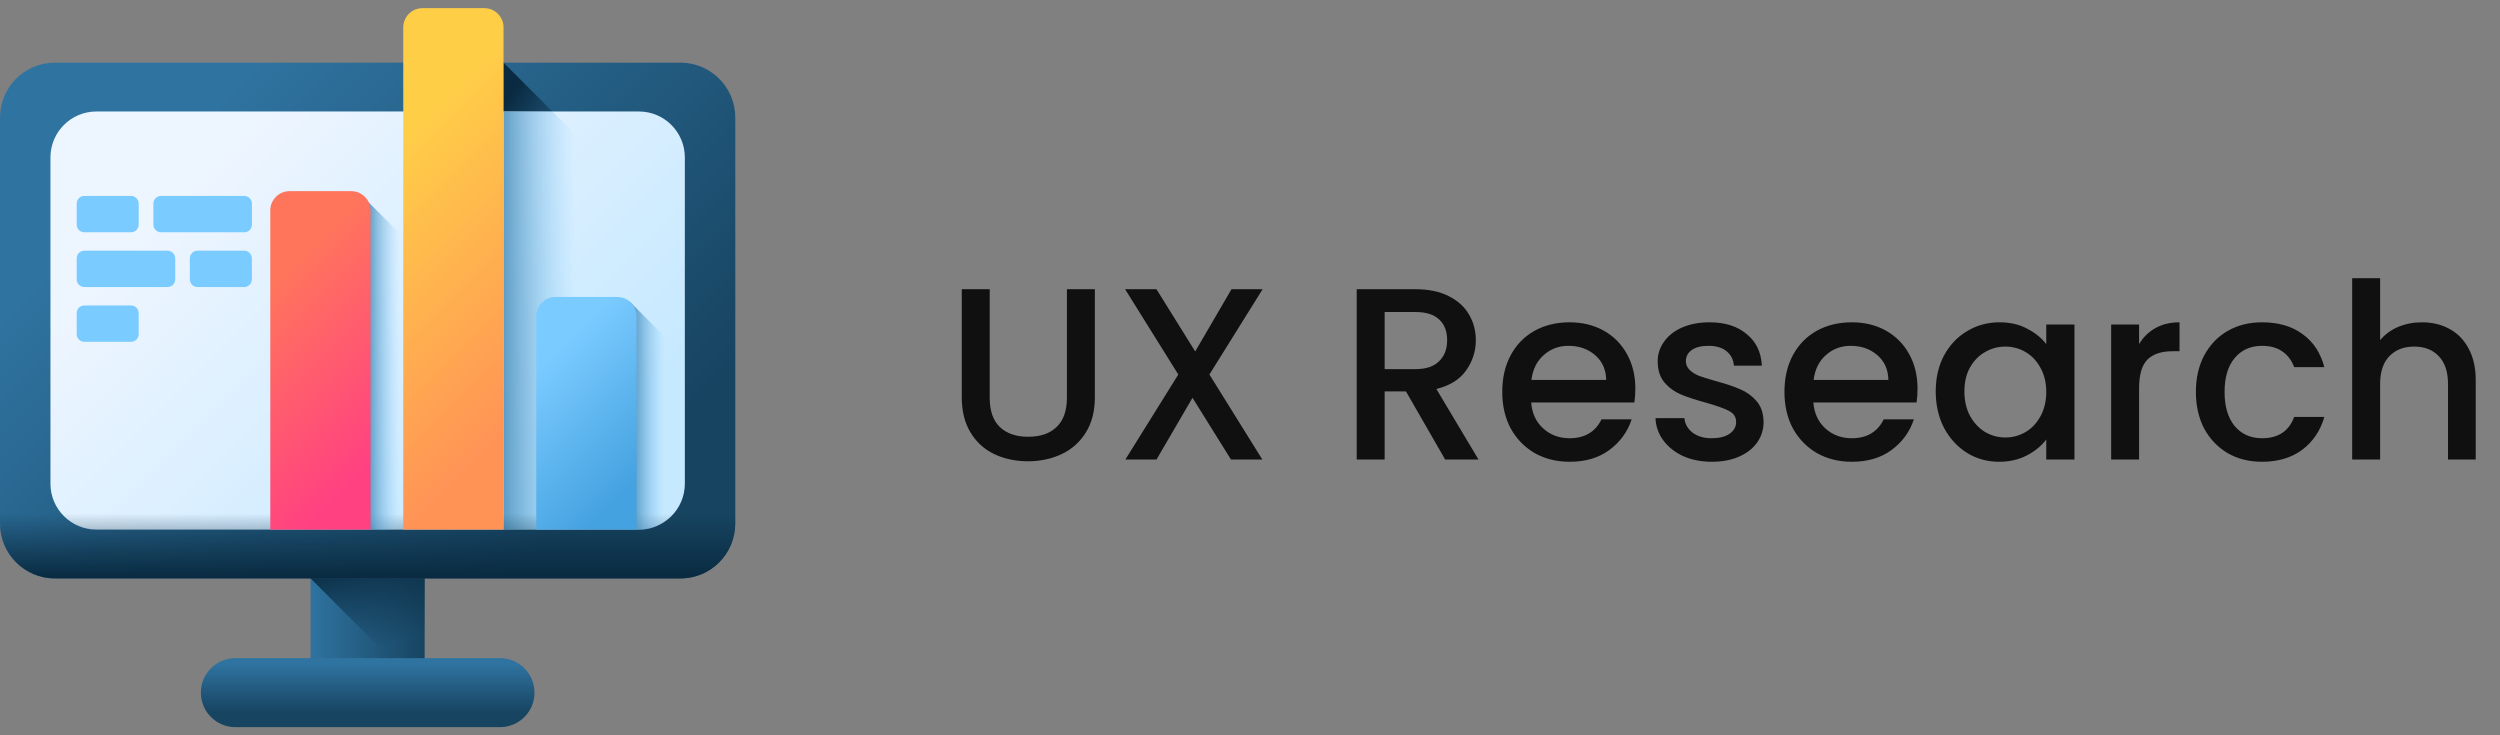 <svg xmlns="http://www.w3.org/2000/svg" width="204" height="60" viewBox="0 0 204 60" fill="none"><rect x="0" y="0" width="204" height="60" fill="#808080" stroke="none"/><g clip-path="url(#clip0_42_3393)"><path d="M25.344 43.215H34.653V55.536H25.344V43.215Z" fill="url(#paint0_linear_42_3393)"></path><path d="M40.798 59.336H19.208C17.652 59.336 16.391 58.074 16.391 56.519C16.391 54.963 17.652 53.702 19.208 53.702H40.798C42.354 53.702 43.615 54.963 43.615 56.519C43.615 58.074 42.354 59.336 40.798 59.336Z" fill="url(#paint1_linear_42_3393)"></path><path d="M25.344 47.2L33.68 55.536H34.653V43.215H25.344V47.2Z" fill="url(#paint2_linear_42_3393)"></path><path d="M55.517 47.2H4.483C2.007 47.2 0 45.193 0 42.718V9.595C0 7.119 2.007 5.112 4.483 5.112H55.517C57.993 5.112 60 7.119 60 9.595V42.718C60 45.193 57.993 47.2 55.517 47.2Z" fill="url(#paint3_linear_42_3393)"></path><path d="M41.086 5.112L47.878 11.904V43.215H41.086V5.112Z" fill="url(#paint4_linear_42_3393)"></path><path d="M52.134 43.215H7.866C5.796 43.215 4.117 41.536 4.117 39.466V12.846C4.117 10.775 5.796 9.097 7.866 9.097H52.134C54.205 9.097 55.883 10.775 55.883 12.846V39.466C55.883 41.537 54.205 43.215 52.134 43.215Z" fill="url(#paint5_linear_42_3393)"></path><path d="M45.071 9.097H41.086V43.215H47.878V11.904L45.071 9.097Z" fill="url(#paint6_linear_42_3393)"></path><path d="M0 38.94V42.718C0 45.193 2.007 47.2 4.483 47.2H55.517C57.993 47.2 60 45.193 60 42.718V38.94H0Z" fill="url(#paint7_linear_42_3393)"></path><path d="M29.758 16.188L33.493 19.923V43.215H29.758V16.188Z" fill="url(#paint8_linear_42_3393)"></path><path d="M51.406 24.636L55.141 28.371V40.398C55.141 41.954 53.88 43.215 52.325 43.215H51.406V24.636Z" fill="url(#paint9_linear_42_3393)"></path><path d="M30.236 43.215H22.055V17.172C22.055 16.303 22.759 15.598 23.629 15.598H28.663C29.532 15.598 30.236 16.303 30.236 17.172V43.215H30.236Z" fill="url(#paint10_linear_42_3393)"></path><path d="M41.088 43.215H32.906V2.238C32.906 1.369 33.611 0.664 34.48 0.664H39.514C40.383 0.664 41.088 1.369 41.088 2.238V43.215H41.088Z" fill="url(#paint11_linear_42_3393)"></path><path d="M51.94 43.215H43.758V25.806C43.758 24.937 44.462 24.232 45.332 24.232H50.366C51.235 24.232 51.94 24.936 51.94 25.806V43.215H51.94Z" fill="url(#paint12_linear_42_3393)"></path><path d="M10.69 18.955H6.885C6.539 18.955 6.258 18.674 6.258 18.327V16.615C6.258 16.269 6.539 15.988 6.885 15.988H10.69C11.036 15.988 11.317 16.269 11.317 16.615V18.327C11.317 18.674 11.036 18.955 10.69 18.955Z" fill="#7ACBFF"></path><path d="M19.93 18.955H13.143C12.796 18.955 12.516 18.674 12.516 18.327V16.615C12.516 16.269 12.796 15.988 13.143 15.988H19.93C20.276 15.988 20.557 16.269 20.557 16.615V18.327C20.557 18.674 20.276 18.955 19.93 18.955Z" fill="#7ACBFF"></path><path d="M16.119 23.423H19.924C20.271 23.423 20.552 23.142 20.552 22.796V21.084C20.552 20.737 20.271 20.456 19.924 20.456H16.119C15.773 20.456 15.492 20.737 15.492 21.084V22.796C15.492 23.142 15.773 23.423 16.119 23.423Z" fill="#7ACBFF"></path><path d="M6.885 23.423H13.672C14.018 23.423 14.299 23.142 14.299 22.796V21.084C14.299 20.737 14.018 20.456 13.672 20.456H6.885C6.539 20.456 6.258 20.737 6.258 21.084V22.796C6.258 23.142 6.539 23.423 6.885 23.423Z" fill="#7ACBFF"></path><path d="M10.69 27.892H6.885C6.539 27.892 6.258 27.611 6.258 27.264V25.552C6.258 25.206 6.539 24.925 6.885 24.925H10.69C11.036 24.925 11.317 25.206 11.317 25.552V27.264C11.317 27.611 11.036 27.892 10.69 27.892Z" fill="#7ACBFF"></path></g><path d="M80.76 23.6V32.46C80.76 33.513 81.033 34.307 81.58 34.84C82.14 35.373 82.913 35.64 83.9 35.64C84.9 35.64 85.673 35.373 86.22 34.84C86.78 34.307 87.06 33.513 87.06 32.46V23.6H89.34V32.42C89.34 33.553 89.093 34.513 88.6 35.3C88.107 36.087 87.447 36.673 86.62 37.06C85.793 37.447 84.88 37.64 83.88 37.64C82.88 37.64 81.967 37.447 81.14 37.06C80.327 36.673 79.68 36.087 79.2 35.3C78.72 34.513 78.48 33.553 78.48 32.42V23.6H80.76ZM98.689 30.56L103.009 37.5H100.449L97.309 32.46L94.369 37.5H91.829L96.149 30.56L91.809 23.6H94.369L97.529 28.68L100.489 23.6H103.029L98.689 30.56ZM117.927 37.5L114.727 31.94H112.987V37.5H110.707V23.6H115.507C116.574 23.6 117.474 23.787 118.207 24.16C118.954 24.533 119.507 25.033 119.867 25.66C120.24 26.287 120.427 26.987 120.427 27.76C120.427 28.667 120.16 29.493 119.627 30.24C119.107 30.973 118.3 31.473 117.207 31.74L120.647 37.5H117.927ZM112.987 30.12H115.507C116.36 30.12 117 29.907 117.427 29.48C117.867 29.053 118.087 28.48 118.087 27.76C118.087 27.04 117.874 26.48 117.447 26.08C117.02 25.667 116.374 25.46 115.507 25.46H112.987V30.12ZM133.444 31.72C133.444 32.133 133.417 32.507 133.364 32.84H124.944C125.01 33.72 125.337 34.427 125.924 34.96C126.51 35.493 127.23 35.76 128.084 35.76C129.31 35.76 130.177 35.247 130.684 34.22H133.144C132.81 35.233 132.204 36.067 131.324 36.72C130.457 37.36 129.377 37.68 128.084 37.68C127.03 37.68 126.084 37.447 125.244 36.98C124.417 36.5 123.764 35.833 123.284 34.98C122.817 34.113 122.584 33.113 122.584 31.98C122.584 30.847 122.81 29.853 123.264 29C123.73 28.133 124.377 27.467 125.204 27C126.044 26.533 127.004 26.3 128.084 26.3C129.124 26.3 130.05 26.527 130.864 26.98C131.677 27.433 132.31 28.073 132.764 28.9C133.217 29.713 133.444 30.653 133.444 31.72ZM131.064 31C131.05 30.16 130.75 29.487 130.164 28.98C129.577 28.473 128.85 28.22 127.984 28.22C127.197 28.22 126.524 28.473 125.964 28.98C125.404 29.473 125.07 30.147 124.964 31H131.064ZM139.688 37.68C138.821 37.68 138.041 37.527 137.348 37.22C136.668 36.9 136.128 36.473 135.728 35.94C135.328 35.393 135.114 34.787 135.088 34.12H137.448C137.488 34.587 137.708 34.98 138.108 35.3C138.521 35.607 139.034 35.76 139.648 35.76C140.288 35.76 140.781 35.64 141.128 35.4C141.488 35.147 141.668 34.827 141.668 34.44C141.668 34.027 141.468 33.72 141.068 33.52C140.681 33.32 140.061 33.1 139.208 32.86C138.381 32.633 137.708 32.413 137.188 32.2C136.668 31.987 136.214 31.66 135.828 31.22C135.454 30.78 135.268 30.2 135.268 29.48C135.268 28.893 135.441 28.36 135.788 27.88C136.134 27.387 136.628 27 137.268 26.72C137.921 26.44 138.668 26.3 139.508 26.3C140.761 26.3 141.768 26.62 142.528 27.26C143.301 27.887 143.714 28.747 143.768 29.84H141.488C141.448 29.347 141.248 28.953 140.888 28.66C140.528 28.367 140.041 28.22 139.428 28.22C138.828 28.22 138.368 28.333 138.048 28.56C137.728 28.787 137.568 29.087 137.568 29.46C137.568 29.753 137.674 30 137.888 30.2C138.101 30.4 138.361 30.56 138.668 30.68C138.974 30.787 139.428 30.927 140.028 31.1C140.828 31.313 141.481 31.533 141.988 31.76C142.508 31.973 142.954 32.293 143.328 32.72C143.701 33.147 143.894 33.713 143.908 34.42C143.908 35.047 143.734 35.607 143.388 36.1C143.041 36.593 142.548 36.98 141.908 37.26C141.281 37.54 140.541 37.68 139.688 37.68ZM156.471 31.72C156.471 32.133 156.444 32.507 156.391 32.84H147.971C148.038 33.72 148.364 34.427 148.951 34.96C149.538 35.493 150.258 35.76 151.111 35.76C152.338 35.76 153.204 35.247 153.711 34.22H156.171C155.838 35.233 155.231 36.067 154.351 36.72C153.484 37.36 152.404 37.68 151.111 37.68C150.058 37.68 149.111 37.447 148.271 36.98C147.444 36.5 146.791 35.833 146.311 34.98C145.844 34.113 145.611 33.113 145.611 31.98C145.611 30.847 145.838 29.853 146.291 29C146.758 28.133 147.404 27.467 148.231 27C149.071 26.533 150.031 26.3 151.111 26.3C152.151 26.3 153.078 26.527 153.891 26.98C154.704 27.433 155.338 28.073 155.791 28.9C156.244 29.713 156.471 30.653 156.471 31.72ZM154.091 31C154.078 30.16 153.778 29.487 153.191 28.98C152.604 28.473 151.878 28.22 151.011 28.22C150.224 28.22 149.551 28.473 148.991 28.98C148.431 29.473 148.098 30.147 147.991 31H154.091ZM157.955 31.94C157.955 30.833 158.182 29.853 158.635 29C159.102 28.147 159.728 27.487 160.515 27.02C161.315 26.54 162.195 26.3 163.155 26.3C164.022 26.3 164.775 26.473 165.415 26.82C166.068 27.153 166.588 27.573 166.975 28.08V26.48H169.275V37.5H166.975V35.86C166.588 36.38 166.062 36.813 165.395 37.16C164.728 37.507 163.968 37.68 163.115 37.68C162.168 37.68 161.302 37.44 160.515 36.96C159.728 36.467 159.102 35.787 158.635 34.92C158.182 34.04 157.955 33.047 157.955 31.94ZM166.975 31.98C166.975 31.22 166.815 30.56 166.495 30C166.188 29.44 165.782 29.013 165.275 28.72C164.768 28.427 164.222 28.28 163.635 28.28C163.048 28.28 162.502 28.427 161.995 28.72C161.488 29 161.075 29.42 160.755 29.98C160.448 30.527 160.295 31.18 160.295 31.94C160.295 32.7 160.448 33.367 160.755 33.94C161.075 34.513 161.488 34.953 161.995 35.26C162.515 35.553 163.062 35.7 163.635 35.7C164.222 35.7 164.768 35.553 165.275 35.26C165.782 34.967 166.188 34.54 166.495 33.98C166.815 33.407 166.975 32.74 166.975 31.98ZM174.55 28.08C174.883 27.52 175.323 27.087 175.87 26.78C176.43 26.46 177.09 26.3 177.85 26.3V28.66H177.27C176.376 28.66 175.696 28.887 175.23 29.34C174.776 29.793 174.55 30.58 174.55 31.7V37.5H172.27V26.48H174.55V28.08ZM179.185 31.98C179.185 30.847 179.412 29.853 179.865 29C180.332 28.133 180.972 27.467 181.785 27C182.599 26.533 183.532 26.3 184.585 26.3C185.919 26.3 187.019 26.62 187.885 27.26C188.765 27.887 189.359 28.787 189.665 29.96H187.205C187.005 29.413 186.685 28.987 186.245 28.68C185.805 28.373 185.252 28.22 184.585 28.22C183.652 28.22 182.905 28.553 182.345 29.22C181.799 29.873 181.525 30.793 181.525 31.98C181.525 33.167 181.799 34.093 182.345 34.76C182.905 35.427 183.652 35.76 184.585 35.76C185.905 35.76 186.779 35.18 187.205 34.02H189.665C189.345 35.14 188.745 36.033 187.865 36.7C186.985 37.353 185.892 37.68 184.585 37.68C183.532 37.68 182.599 37.447 181.785 36.98C180.972 36.5 180.332 35.833 179.865 34.98C179.412 34.113 179.185 33.113 179.185 31.98ZM197.638 26.3C198.478 26.3 199.224 26.48 199.878 26.84C200.544 27.2 201.064 27.733 201.438 28.44C201.824 29.147 202.018 30 202.018 31V37.5H199.758V31.34C199.758 30.353 199.511 29.6 199.018 29.08C198.524 28.547 197.851 28.28 196.998 28.28C196.144 28.28 195.464 28.547 194.958 29.08C194.464 29.6 194.218 30.353 194.218 31.34V37.5H191.938V22.7H194.218V27.76C194.604 27.293 195.091 26.933 195.678 26.68C196.278 26.427 196.931 26.3 197.638 26.3Z" fill="#101010"></path><defs><linearGradient id="paint0_linear_42_3393" x1="25.344" y1="49.376" x2="34.653" y2="49.376" gradientUnits="userSpaceOnUse"><stop stop-color="#2F73A0"></stop><stop offset="1" stop-color="#174461"></stop></linearGradient><linearGradient id="paint1_linear_42_3393" x1="30.003" y1="54.218" x2="30.003" y2="58.116" gradientUnits="userSpaceOnUse"><stop stop-color="#2F73A0"></stop><stop offset="1" stop-color="#174461"></stop></linearGradient><linearGradient id="paint2_linear_42_3393" x1="32.552" y1="52.315" x2="29.846" y2="44.785" gradientUnits="userSpaceOnUse"><stop stop-color="#092A40" stop-opacity="0"></stop><stop offset="1" stop-color="#092A40"></stop></linearGradient><linearGradient id="paint3_linear_42_3393" x1="15.037" y1="11.193" x2="46.688" y2="42.844" gradientUnits="userSpaceOnUse"><stop stop-color="#2F73A0"></stop><stop offset="1" stop-color="#174461"></stop></linearGradient><linearGradient id="paint4_linear_42_3393" x1="38.716" y1="22.564" x2="33.833" y2="19.27" gradientUnits="userSpaceOnUse"><stop stop-color="#092A40" stop-opacity="0"></stop><stop offset="1" stop-color="#092A40"></stop></linearGradient><linearGradient id="paint5_linear_42_3393" x1="17.409" y1="13.564" x2="44.044" y2="40.2" gradientUnits="userSpaceOnUse"><stop stop-color="#EDF5FF"></stop><stop offset="1" stop-color="#C7E9FF"></stop></linearGradient><linearGradient id="paint6_linear_42_3393" x1="46.938" y1="26.156" x2="39.467" y2="26.156" gradientUnits="userSpaceOnUse"><stop stop-color="#7ACBFF" stop-opacity="0"></stop><stop offset="1" stop-color="#2F73A0"></stop></linearGradient><linearGradient id="paint7_linear_42_3393" x1="30" y1="41.897" x2="30" y2="47.215" gradientUnits="userSpaceOnUse"><stop stop-color="#092A40" stop-opacity="0"></stop><stop offset="1" stop-color="#092A40"></stop></linearGradient><linearGradient id="paint8_linear_42_3393" x1="32.625" y1="29.702" x2="29.406" y2="29.702" gradientUnits="userSpaceOnUse"><stop stop-color="#7ACBFF" stop-opacity="0"></stop><stop offset="1" stop-color="#2F73A0"></stop></linearGradient><linearGradient id="paint9_linear_42_3393" x1="54.273" y1="33.925" x2="51.054" y2="33.925" gradientUnits="userSpaceOnUse"><stop stop-color="#7ACBFF" stop-opacity="0"></stop><stop offset="1" stop-color="#2F73A0"></stop></linearGradient><linearGradient id="paint10_linear_42_3393" x1="20.757" y1="24.479" x2="32.156" y2="35.878" gradientUnits="userSpaceOnUse"><stop stop-color="#FF755C"></stop><stop offset="1" stop-color="#FF4181"></stop></linearGradient><linearGradient id="paint11_linear_42_3393" x1="29.301" y1="14.704" x2="45.581" y2="30.985" gradientUnits="userSpaceOnUse"><stop stop-color="#FFCE47"></stop><stop offset="1" stop-color="#FF9356"></stop></linearGradient><linearGradient id="paint12_linear_42_3393" x1="43.794" y1="30.13" x2="52.371" y2="38.707" gradientUnits="userSpaceOnUse"><stop stop-color="#7ACBFF"></stop><stop offset="1" stop-color="#45A2E0"></stop></linearGradient><clipPath id="clip0_42_3393"><rect width="60" height="60" fill="white"></rect></clipPath></defs></svg>